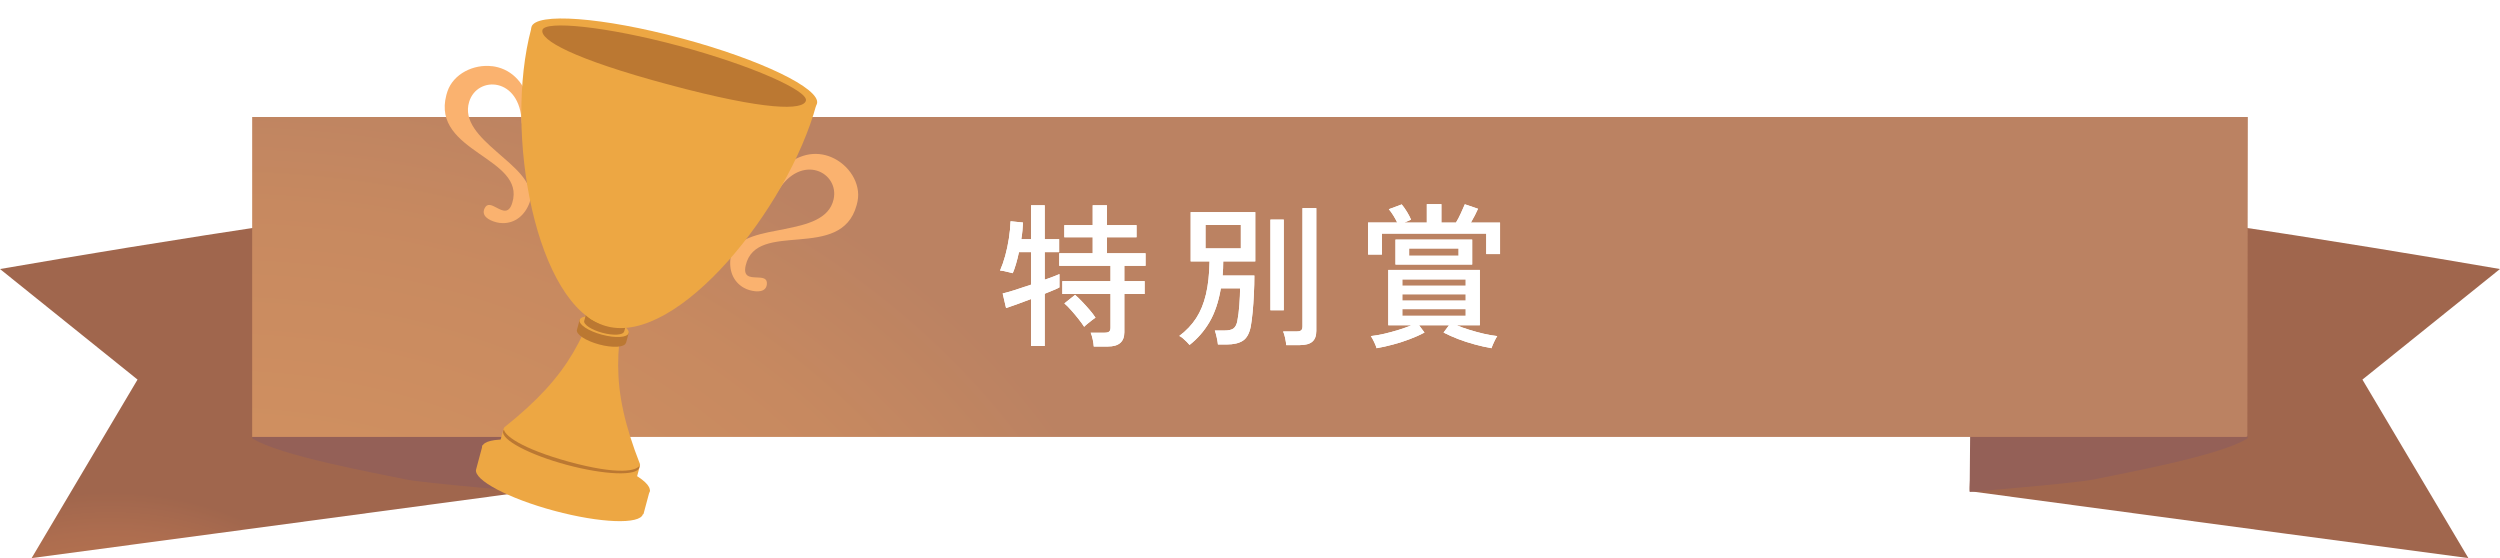 <?xml version="1.0" encoding="UTF-8"?>
<svg id="_レイヤー_2" data-name="レイヤー 2" xmlns="http://www.w3.org/2000/svg" xmlns:xlink="http://www.w3.org/1999/xlink" viewBox="0 0 516.22 115.25">
  <defs>
    <style>
      .cls-1 {
        fill: url(#_名称未設定グラデーション_12-5);
      }

      .cls-1, .cls-2, .cls-3, .cls-4, .cls-5, .cls-6, .cls-7, .cls-8, .cls-9, .cls-10, .cls-11, .cls-12, .cls-13, .cls-14, .cls-15, .cls-16, .cls-17, .cls-18, .cls-19, .cls-20, .cls-21 {
        stroke-width: 0px;
      }

      .cls-22 {
        clip-path: url(#clippath-11);
      }

      .cls-23 {
        clip-path: url(#clippath-16);
      }

      .cls-2 {
        fill: url(#_名称未設定グラデーション_12-3);
      }

      .cls-3 {
        fill: url(#_名称未設定グラデーション_15);
      }

      .cls-4 {
        fill: url(#_名称未設定グラデーション_9-2);
      }

      .cls-5 {
        fill: url(#_名称未設定グラデーション_12);
      }

      .cls-6 {
        fill: url(#_名称未設定グラデーション_13);
      }

      .cls-24 {
        clip-path: url(#clippath-2);
      }

      .cls-25 {
        clip-path: url(#clippath-13);
      }

      .cls-26 {
        isolation: isolate;
      }

      .cls-27 {
        clip-path: url(#clippath-15);
      }

      .cls-28 {
        clip-path: url(#clippath-6);
      }

      .cls-7 {
        fill: none;
      }

      .cls-29 {
        filter: url(#drop-shadow-1);
      }

      .cls-30 {
        clip-path: url(#clippath-7);
      }

      .cls-31 {
        clip-path: url(#clippath-1);
      }

      .cls-32 {
        clip-path: url(#clippath-4);
      }

      .cls-8 {
        fill: url(#_名称未設定グラデーション_22);
      }

      .cls-33 {
        clip-path: url(#clippath-12);
      }

      .cls-34 {
        clip-path: url(#clippath-9);
      }

      .cls-35 {
        clip-path: url(#clippath);
      }

      .cls-9 {
        fill: url(#_名称未設定グラデーション_14);
      }

      .cls-10 {
        fill: url(#_名称未設定グラデーション_12-4);
      }

      .cls-36 {
        clip-path: url(#clippath-3);
      }

      .cls-11 {
        fill: url(#_名称未設定グラデーション_23-2);
      }

      .cls-12 {
        fill: url(#_名称未設定グラデーション_12-7);
      }

      .cls-13 {
        fill: url(#_名称未設定グラデーション_13-2);
      }

      .cls-37 {
        clip-path: url(#clippath-8);
      }

      .cls-14 {
        fill: #fff;
      }

      .cls-38 {
        clip-path: url(#clippath-18);
      }

      .cls-39 {
        clip-path: url(#clippath-14);
      }

      .cls-40 {
        clip-path: url(#clippath-17);
      }

      .cls-41 {
        clip-path: url(#clippath-5);
      }

      .cls-15 {
        fill: url(#_名称未設定グラデーション_12-6);
      }

      .cls-16 {
        fill: url(#_名称未設定グラデーション_12-2);
      }

      .cls-17 {
        fill: url(#_名称未設定グラデーション_17);
      }

      .cls-42 {
        clip-path: url(#clippath-10);
      }

      .cls-18 {
        fill: url(#_名称未設定グラデーション_9-3);
      }

      .cls-19 {
        fill: url(#_名称未設定グラデーション_9);
      }

      .cls-20 {
        fill: url(#_名称未設定グラデーション_23);
      }

      .cls-21 {
        fill: url(#_名称未設定グラデーション_22-2);
      }
    </style>
    <clipPath id="clippath">
      <path class="cls-7" d="M413.3,42.24c-1.2,1.66-7.26,59.09-6.53,59.19,36.72,4.97,102.92,13.81,102.92,13.81l-21.88-36.86,28.4-22.83s-79.98-13.93-98.98-13.93c-2.24,0-3.63.19-3.95.63h0Z"/>
    </clipPath>
    <radialGradient id="_名称未設定グラデーション_23" data-name="名称未設定グラデーション 23" cx="-1325.44" cy="588.31" fx="-1325.44" fy="588.31" r=".95" gradientTransform="translate(97881.65 -43150.29) scale(73.6 73.63)" gradientUnits="userSpaceOnUse">
      <stop offset="0" stop-color="#c67d53"/>
      <stop offset=".42" stop-color="#c37b52"/>
      <stop offset=".67" stop-color="#bb7651"/>
      <stop offset=".88" stop-color="#ad6d4f"/>
      <stop offset="1" stop-color="#a0664d"/>
    </radialGradient>
    <clipPath id="clippath-1">
      <path class="cls-7" d="M0,55.55l28.4,22.83L6.53,115.24s66.2-8.84,102.92-13.81c.73-.1-5.33-57.53-6.53-59.19-.31-.43-1.71-.63-3.95-.63C79.98,41.61,0,55.55,0,55.55Z"/>
    </clipPath>
    <radialGradient id="_名称未設定グラデーション_23-2" data-name="名称未設定グラデーション 23" cx="-1325.92" cy="588.37" fx="-1325.92" fy="588.37" r=".95" gradientTransform="translate(97610.37 -43150.29) scale(73.6 73.63)" xlink:href="#_名称未設定グラデーション_23"/>
    <clipPath id="clippath-2">
      <path class="cls-7" d="M406.93,45s-.03,21.55-.03,28.44c0,7.51-.19,28.14-.19,28.14,0,0,21.96-1.8,25.74-2.6,5.86-1.24,26.2-4.9,31.69-8.49l-7.76-45.5h-49.46ZM456.35,44.76l.04.24h1.58c.15,0-.71-.63-1.24-.63-.19-.02-.37.12-.39.32,0,.02,0,.04,0,.07Z"/>
    </clipPath>
    <radialGradient id="_名称未設定グラデーション_22" data-name="名称未設定グラデーション 22" cx="-1322.56" cy="589.12" fx="-1322.56" fy="589.12" r=".69" gradientTransform="translate(76098.18 -33543.89) scale(57.21)" gradientUnits="userSpaceOnUse">
      <stop offset="0" stop-color="#724c4f"/>
      <stop offset=".44" stop-color="#744d4f"/>
      <stop offset=".7" stop-color="#7c5251"/>
      <stop offset=".91" stop-color="#8a5a54"/>
      <stop offset="1" stop-color="#946057"/>
    </radialGradient>
    <clipPath id="clippath-3">
      <path class="cls-7" d="M59.88,45c.15,5.7-4.85,23.01-5.12,27.98l-2.68,17.52c5.49,3.59,25.83,7.25,31.69,8.49,3.79.8,25.74,2.6,25.74,2.6,0,0-.19-20.63-.19-28.14,0-6.89-.03-28.44-.03-28.44h-49.41ZM58.25,45h1.63c0-.08,0-.17-.01-.24.02-.19-.12-.37-.32-.38-.02,0-.04,0-.07,0-.53,0-1.39.63-1.24.63Z"/>
    </clipPath>
    <radialGradient id="_名称未設定グラデーション_22-2" data-name="名称未設定グラデーション 22" cx="-1350.42" fx="-1350.42" gradientTransform="translate(-77646.9 -33543.89) rotate(-180) scale(57.44 -57.21)" xlink:href="#_名称未設定グラデーション_22"/>
    <clipPath id="clippath-4">
      <path class="cls-7" d="M52.07,24.15v66.07h411.69c.2,0,.34-.14.29-.29l.1-65.76s0-.01-.02-.01H52.07Z"/>
    </clipPath>
    <radialGradient id="_名称未設定グラデーション_17" data-name="名称未設定グラデーション 17" cx="-1324.41" cy="589.73" fx="-1324.41" fy="589.73" r="3.03" gradientTransform="translate(87363.48 -29489.04) scale(65.93 50.28)" gradientUnits="userSpaceOnUse">
      <stop offset="0" stop-color="#d29160"/>
      <stop offset=".49" stop-color="#cf8f60"/>
      <stop offset=".79" stop-color="#c78960"/>
      <stop offset="1" stop-color="#bb8262"/>
    </radialGradient>
    <filter id="drop-shadow-1" filterUnits="userSpaceOnUse">
      <feOffset dx="0" dy="1"/>
      <feGaussianBlur result="blur" stdDeviation="5"/>
      <feFlood flood-color="#000" flood-opacity=".3"/>
      <feComposite in2="blur" operator="in"/>
      <feComposite in="SourceGraphic"/>
    </filter>
    <clipPath id="clippath-5">
      <path class="cls-7" d="M99.66,91.9l-1.35,5.02c-.58,2.17,6.66,6,16.17,8.56,9.51,2.55,17.7,2.86,18.28.68l.1.03,1.35-5.02-34.55-9.26Z"/>
    </clipPath>
    <linearGradient id="_名称未設定グラデーション_12" data-name="名称未設定グラデーション 12" x1="-1314.36" y1="580.62" x2="-1314.35" y2="580.62" gradientTransform="translate(-5269.03 47068.27) rotate(90) scale(35.77 -9.27)" gradientUnits="userSpaceOnUse">
      <stop offset="0" stop-color="#eda743"/>
      <stop offset=".04" stop-color="#eda743"/>
      <stop offset=".14" stop-color="#eb9f41"/>
      <stop offset=".25" stop-color="#fdbd6c"/>
      <stop offset=".34" stop-color="#f2b355"/>
      <stop offset=".43" stop-color="#ebad45"/>
      <stop offset=".5" stop-color="#e9ab40"/>
      <stop offset=".58" stop-color="#ebad44"/>
      <stop offset=".67" stop-color="#f1b253"/>
      <stop offset=".77" stop-color="#fcbc6a"/>
      <stop offset=".78" stop-color="#fdbd6c"/>
      <stop offset=".82" stop-color="#f3ad56"/>
      <stop offset=".86" stop-color="#eda246"/>
      <stop offset=".89" stop-color="#eb9f41"/>
      <stop offset="1" stop-color="#eda743"/>
    </linearGradient>
    <clipPath id="clippath-6">
      <path class="cls-7" d="M99.58,92.19c-.58,2.17,6.68,6.01,16.23,8.57,9.55,2.56,17.75,2.87,18.34.7.58-2.17-6.68-6.01-16.23-8.57-9.54-2.56-17.75-2.87-18.34-.7Z"/>
    </clipPath>
    <linearGradient id="_名称未設定グラデーション_12-2" data-name="名称未設定グラデーション 12" x1="-1314.37" y1="580.07" x2="-1314.36" y2="580.07" gradientTransform="translate(-4611.24 47088.15) rotate(90) scale(35.79 -8.15)" xlink:href="#_名称未設定グラデーション_12"/>
    <clipPath id="clippath-7">
      <path class="cls-7" d="M103.99,88.48l-1.14,4.26c-.49,1.84,5.4,5.03,13.16,7.11,7.76,2.08,14.46,2.28,14.95.43l.07.02,1.14-4.26-28.18-7.56Z"/>
    </clipPath>
    <linearGradient id="_名称未設定グラデーション_12-3" data-name="名称未設定グラデーション 12" x1="-1309.36" y1="579.9" x2="-1309.34" y2="579.9" gradientTransform="translate(-4443.8 38259.96) rotate(90) scale(29.18 -7.86)" xlink:href="#_名称未設定グラデーション_12"/>
    <clipPath id="clippath-8">
      <path class="cls-7" d="M103.89,89.02c-.48,1.77,5.43,4.9,13.19,6.98,7.76,2.08,14.44,2.33,14.92.56.48-1.77-5.43-4.9-13.19-6.98-7.76-2.08-14.44-2.33-14.92-.56Z"/>
    </clipPath>
    <linearGradient id="_名称未設定グラデーション_14" data-name="名称未設定グラデーション 14" x1="-1309.29" y1="579.03" x2="-1309.27" y2="579.03" gradientTransform="translate(-3733.05 38153.77) rotate(90) scale(29.1 -6.65)" gradientUnits="userSpaceOnUse">
      <stop offset="0" stop-color="#ba7731"/>
      <stop offset=".17" stop-color="#ad741c"/>
      <stop offset=".29" stop-color="#e0a540"/>
      <stop offset=".38" stop-color="#eba542"/>
      <stop offset=".51" stop-color="#b7651b"/>
      <stop offset=".63" stop-color="#eba542"/>
      <stop offset=".74" stop-color="#e0a540"/>
      <stop offset=".86" stop-color="#ad741c"/>
      <stop offset="1" stop-color="#bb7832"/>
    </linearGradient>
    <clipPath id="clippath-9">
      <path class="cls-7" d="M160.24,36.28c-.78.98-.29,4.23.37,3.17,4.93-7.96,12.78-3.84,11.51,1.74-1.85,8.1-18.1,4.54-20.87,10.87-.14.27-.26.55-.34.84-.52,2.83.47,5.26,2.64,6.5.38.22.79.39,1.21.51,1.66.48,3.44.4,3.59-1.23.12-1.32-.97-1.35-2.11-1.39-1.37-.05-2.82-.11-2.26-2.49,2.21-9.55,19.7-.64,22.9-12.43l.02-.07c.06-.23.12-.47.17-.71.76-3.74-1.82-7.64-5.44-9.15-.36-.15-.73-.28-1.11-.38-3.6-.96-7.36.56-10.27,4.23h0Z"/>
    </clipPath>
    <radialGradient id="_名称未設定グラデーション_13" data-name="名称未設定グラデーション 13" cx="-1300.05" cy="585.61" fx="-1300.05" fy="585.61" r=".73" gradientTransform="translate(13447.61 29978.29) rotate(90) scale(22.93)" gradientUnits="userSpaceOnUse">
      <stop offset="0" stop-color="#faa945"/>
      <stop offset=".69" stop-color="#faa945"/>
      <stop offset=".83" stop-color="#e5921c"/>
      <stop offset=".9" stop-color="#cd8b19"/>
      <stop offset="1" stop-color="#fab26f"/>
    </radialGradient>
    <clipPath id="clippath-10">
      <path class="cls-7" d="M101.68,13.68c-3.89-.5-8.07,1.58-9.29,5.2-.08.23-.15.46-.21.69l-.02.09c-3.11,11.8,16.48,12.83,13.62,22.21-.71,2.34-1.99,1.67-3.21,1.03-1.01-.53-1.97-1.06-2.52.15-.69,1.49.81,2.44,2.49,2.86.43.11.86.16,1.3.16,2.5.02,4.57-1.59,5.54-4.31.08-.29.12-.59.13-.9.76-6.86-15.08-11.91-12.63-19.85,1.68-5.46,10.55-5.1,10.84,4.25.04,1.25,2.09-1.33,1.9-2.56-.68-4.63-3.18-7.83-6.78-8.8-.38-.1-.76-.18-1.15-.23h0Z"/>
    </clipPath>
    <radialGradient id="_名称未設定グラデーション_13-2" data-name="名称未設定グラデーション 13" cx="-1363.16" cy="586.31" fx="-1363.16" fy="586.31" r=".53" gradientTransform="translate(18380.09 -42815.12) rotate(-90) scale(31.41 -31.41)" xlink:href="#_名称未設定グラデーション_13"/>
    <clipPath id="clippath-11">
      <path class="cls-7" d="M104.14,88.24s-.05.09-.07.14c-.38,1.41,3.8,4.31,13.28,6.93,10.36,2.85,14.45,1.99,14.82.58-6.47-16.47-5.09-24.65-1.55-40.06l-4.96-1.49c-4.64,15.12-7.69,22.87-21.53,33.9Z"/>
    </clipPath>
    <linearGradient id="_名称未設定グラデーション_12-4" data-name="名称未設定グラデーション 12" x1="-1309.28" y1="583.77" x2="-1309.26" y2="583.77" gradientTransform="translate(-24277.93 38118.78) rotate(90) scale(29.09 -41.8)" xlink:href="#_名称未設定グラデーション_12"/>
    <clipPath id="clippath-12">
      <path class="cls-7" d="M119.71,65.94l-.58,2.15c-.25.93,1.81,2.29,4.6,3.04,2.79.75,5.26.6,5.51-.33h.03s.58-2.15.58-2.15l-10.13-2.72Z"/>
    </clipPath>
    <linearGradient id="_名称未設定グラデーション_9" data-name="名称未設定グラデーション 9" x1="-1260.98" y1="575.23" x2="-1260.94" y2="575.23" gradientTransform="translate(-2162.53 13254.66) rotate(90) scale(10.49 -3.98)" gradientUnits="userSpaceOnUse">
      <stop offset="0" stop-color="#ba7731"/>
      <stop offset=".17" stop-color="#ad741c"/>
      <stop offset=".29" stop-color="#e0a540"/>
      <stop offset=".38" stop-color="#eba542"/>
      <stop offset=".51" stop-color="#bc7b1b"/>
      <stop offset=".63" stop-color="#eba542"/>
      <stop offset=".74" stop-color="#e0a540"/>
      <stop offset=".86" stop-color="#ad741c"/>
      <stop offset="1" stop-color="#bb7832"/>
    </linearGradient>
    <clipPath id="clippath-13">
      <path class="cls-7" d="M119.69,66.07c-.25.93,1.81,2.29,4.6,3.04,2.79.75,5.26.6,5.51-.33s-1.81-2.29-4.6-3.04c-2.79-.75-5.26-.6-5.51.33Z"/>
    </clipPath>
    <linearGradient id="_名称未設定グラデーション_12-5" data-name="名称未設定グラデーション 12" x1="-1260.78" y1="573.93" x2="-1260.74" y2="573.93" gradientTransform="translate(-1880.79 13215.44) rotate(90) scale(10.46 -3.49)" xlink:href="#_名称未設定グラデーション_12"/>
    <clipPath id="clippath-14">
      <path class="cls-7" d="M121.1,64.48l-.47,1.76c-.2.76,1.48,1.87,3.75,2.48s4.29.49,4.49-.27h.02s.47-1.75.47-1.75l-8.27-2.22Z"/>
    </clipPath>
    <linearGradient id="_名称未設定グラデーション_9-2" data-name="名称未設定グラデーション 9" x1="-1243.93" y1="573.09" x2="-1243.87" y2="573.09" gradientTransform="translate(-1733.37 10670.14) rotate(90) scale(8.56 -3.24)" xlink:href="#_名称未設定グラデーション_9"/>
    <clipPath id="clippath-15">
      <path class="cls-7" d="M121.09,64.59c-.2.76,1.48,1.87,3.75,2.48,2.28.61,4.29.49,4.49-.27.2-.76-1.48-1.87-3.75-2.48s-4.29-.49-4.49.27Z"/>
    </clipPath>
    <radialGradient id="_名称未設定グラデーション_15" data-name="名称未設定グラデーション 15" cx="-1043.19" cy="594.86" fx="-1043.19" fy="594.86" r="1.09" gradientTransform="translate(2223.11 3010.65) rotate(90) scale(2.85 3.69)" gradientUnits="userSpaceOnUse">
      <stop offset="0" stop-color="#f3bc46"/>
      <stop offset=".04" stop-color="#f3bc46"/>
      <stop offset=".13" stop-color="#f3bc46"/>
      <stop offset=".25" stop-color="#ffdb4c"/>
      <stop offset=".32" stop-color="#ffe66e"/>
      <stop offset=".39" stop-color="#ffef89"/>
      <stop offset=".45" stop-color="#fff599"/>
      <stop offset=".5" stop-color="#fff79f"/>
      <stop offset=".54" stop-color="#fff599"/>
      <stop offset=".59" stop-color="#fff08b"/>
      <stop offset=".65" stop-color="#ffe873"/>
      <stop offset=".71" stop-color="#ffdd52"/>
      <stop offset=".72" stop-color="#ffdb4c"/>
      <stop offset=".85" stop-color="#f3bd3e"/>
      <stop offset=".93" stop-color="#e6a63a"/>
      <stop offset="1" stop-color="#f1c117"/>
    </radialGradient>
    <clipPath id="clippath-16">
      <path class="cls-7" d="M109.71,5.86c-5.78,21.5.96,57.6,15.59,61.52,14.63,3.92,37.4-24.27,43.26-45.74l-58.86-15.78Z"/>
    </clipPath>
    <linearGradient id="_名称未設定グラデーション_12-6" data-name="名称未設定グラデーション 12" x1="-1323.52" y1="584" x2="-1323.51" y2="584" gradientTransform="translate(-32212.37 80663.93) rotate(90) scale(60.95 -55.38)" xlink:href="#_名称未設定グラデーション_12"/>
    <clipPath id="clippath-17">
      <path class="cls-7" d="M140.71,7.91c-16.28-4.37-30.16-5.4-30.98-2.32-.83,3.09,11.7,9.13,27.99,13.49,16.28,4.37,30.15,5.4,30.98,2.32.83-3.09-11.7-9.13-27.98-13.49Z"/>
    </clipPath>
    <linearGradient id="_名称未設定グラデーション_12-7" data-name="名称未設定グラデーション 12" x1="-1323.54" y1="581.43" x2="-1323.53" y2="581.43" gradientTransform="translate(-6588.72 80769.26) rotate(90) scale(61.05 -11.57)" xlink:href="#_名称未設定グラデーション_12"/>
    <clipPath id="clippath-18">
      <path class="cls-7" d="M112.01,6.2c-.54,2.02,6.14,5.93,26.17,11.3,20.03,5.37,27.69,5.31,28.23,3.29.54-2.02-11.19-7.29-26.22-11.32s-27.65-5.28-28.19-3.27Z"/>
    </clipPath>
    <linearGradient id="_名称未設定グラデーション_9-3" data-name="名称未設定グラデーション 9" x1="-1322.45" y1="580.14" x2="-1322.44" y2="580.14" gradientTransform="translate(-4665.5 74449.45) rotate(90) scale(56.32 -8.28)" xlink:href="#_名称未設定グラデーション_9"/>
  </defs>
  <g id="_レイヤー_1-2" data-name="レイヤー 1">
    <g>
      <g id="_グループ_646" data-name="グループ 646">
        <g id="_グループ_416" data-name="グループ 416">
          <g class="cls-35">
            <g id="_グループ_415" data-name="グループ 415">
              <rect id="_長方形_431" data-name="長方形 431" class="cls-20" x="406.04" y="41.61" width="110.18" height="73.63"/>
            </g>
          </g>
        </g>
        <g id="_グループ_418" data-name="グループ 418">
          <g class="cls-31">
            <g id="_グループ_417" data-name="グループ 417">
              <rect id="_長方形_432" data-name="長方形 432" class="cls-11" y="41.61" width="110.18" height="73.63"/>
            </g>
          </g>
        </g>
        <g id="_グループ_420" data-name="グループ 420">
          <g class="cls-24">
            <g id="_グループ_419" data-name="グループ 419">
              <rect id="_長方形_433" data-name="長方形 433" class="cls-8" x="406.71" y="44.37" width="57.44" height="57.21"/>
            </g>
          </g>
        </g>
        <g id="_グループ_422" data-name="グループ 422">
          <g class="cls-36">
            <g id="_グループ_421" data-name="グループ 421">
              <rect id="_長方形_434" data-name="長方形 434" class="cls-21" x="52.07" y="44.37" width="57.44" height="57.21"/>
            </g>
          </g>
        </g>
        <g id="_グループ_424" data-name="グループ 424">
          <g class="cls-32">
            <g id="_グループ_423" data-name="グループ 423">
              <rect id="_長方形_435" data-name="長方形 435" class="cls-17" x="52.07" y="24.15" width="412.08" height="66.07"/>
            </g>
          </g>
        </g>
      </g>
      <g id="_グループ_711" data-name="グループ 711" class="cls-29">
        <g id="_特別賞-3" data-name="特別賞-3" class="cls-26">
          <g class="cls-26">
            <path class="cls-14" d="M212.89,70.45v-9.7c-1.09.41-2.11.78-3.07,1.14-.96.35-1.65.59-2.08.72l-.7-3.01c.58-.13,1.4-.36,2.48-.7,1.08-.34,2.2-.71,3.38-1.12v-6.72h-2.5c-.17.83-.37,1.63-.59,2.38-.22.76-.45,1.41-.69,1.97-.17-.04-.43-.11-.77-.19-.34-.08-.68-.17-1.02-.24-.34-.07-.62-.11-.83-.11.4-.92.76-1.94,1.07-3.07s.56-2.31.75-3.54c.19-1.23.31-2.42.35-3.57l2.56.26c-.02.53-.06,1.09-.11,1.66-.05.58-.13,1.17-.24,1.79h2.02v-7.01h2.82v7.01h2.98v2.66h-2.98v5.7c.68-.24,1.29-.45,1.82-.66.53-.2.94-.37,1.22-.5v2.75c-.28.15-.68.34-1.22.56-.53.22-1.14.48-1.82.75v10.78h-2.82ZM225.85,70.55c-.02-.41-.1-.9-.22-1.49-.13-.59-.27-1.04-.42-1.36h2.88c.43,0,.74-.07.93-.22.19-.15.29-.43.29-.83v-6.94h-9.95v-2.66h9.95v-3.17h-10.59v-2.59h6.91v-3.3h-5.86v-2.5h5.86v-4.1h2.94v4.1h6.11v2.5h-6.11v3.3h7.97v2.59h-4.38v3.17h4.19v2.66h-4.19v7.9c0,1.96-1.13,2.94-3.39,2.94h-2.91ZM223.87,66.48c-.3-.47-.69-1.01-1.18-1.63-.49-.62-1-1.22-1.52-1.81-.52-.59-.99-1.05-1.39-1.39l2.21-1.76c.38.32.85.76,1.39,1.33s1.08,1.15,1.6,1.76.93,1.15,1.23,1.62c-.15.08-.39.26-.72.51s-.66.52-.98.78-.53.46-.64.59Z"/>
            <path class="cls-14" d="M245.63,70.23c-.13-.17-.32-.38-.58-.64-.26-.26-.52-.5-.8-.74-.28-.24-.52-.4-.74-.48,1.43-1.07,2.59-2.29,3.49-3.68.9-1.39,1.57-3.03,2.02-4.94.45-1.91.69-4.17.74-6.77h-3.9v-10.18h13.34v10.18h-6.62c0,.51-.01,1.01-.03,1.5-.02.49-.05.96-.1,1.41h6.56c0,1.26-.03,2.54-.1,3.86-.06,1.31-.15,2.55-.26,3.71-.11,1.16-.24,2.14-.38,2.93-.28,1.43-.81,2.41-1.6,2.94s-1.93.8-3.42.8h-1.76c-.04-.43-.13-.94-.27-1.55-.14-.61-.26-1.05-.37-1.33h1.95c.88,0,1.5-.14,1.89-.42.38-.28.65-.78.8-1.5.19-1,.34-2.14.43-3.41s.14-2.39.14-3.38h-3.97c-.47,2.77-1.25,5.09-2.35,6.96-1.1,1.87-2.47,3.44-4.11,4.72ZM248.92,50.29h7.3v-4.83h-7.3v4.83ZM262.33,63.06v-18.72h2.75v18.72h-2.75ZM265.59,70.26c-.02-.38-.1-.87-.22-1.46-.13-.59-.27-1.04-.42-1.36h2.78c.43,0,.74-.07.93-.22s.29-.43.29-.83v-24.42h2.85v25.38c0,1-.28,1.74-.83,2.21-.55.47-1.42.7-2.59.7h-2.78Z"/>
            <path class="cls-14" d="M282.49,51.54v-6.59h6.02c-.21-.45-.47-.92-.77-1.41-.3-.49-.62-.94-.96-1.34l2.66-.99c.43.53.8,1.07,1.12,1.6.32.53.59,1.04.8,1.54l-1.38.61h4.64v-3.81h3.01v3.81h3.01c.34-.55.68-1.19,1.01-1.92.33-.72.6-1.34.82-1.86l2.72.93c-.36.83-.85,1.78-1.47,2.85h6.02v6.5h-2.85v-4.22h-21.54v4.32h-2.85ZM284.25,70.9c-.08-.32-.26-.75-.51-1.28s-.48-.94-.67-1.22c.83-.08,1.75-.25,2.77-.48,1.01-.24,2.02-.51,3.01-.82.99-.31,1.86-.62,2.61-.94h-4.8v-11.42h18.91v11.42h-4.8c.75.32,1.62.64,2.61.94.99.31,1.99.58,3.01.82,1.01.23,1.94.39,2.77.48-.19.28-.41.68-.66,1.22-.25.53-.42.96-.53,1.28-1.09-.19-2.23-.45-3.42-.77-1.2-.32-2.35-.69-3.46-1.12-1.11-.43-2.11-.88-3.01-1.34l1.12-1.5h-6.18l1.12,1.5c-.88.47-1.87.92-2.99,1.34-1.12.43-2.27.8-3.46,1.12-1.18.32-2.33.58-3.44.77ZM288.15,53.62v-5.15h15.84v5.15h-15.84ZM289.56,58h13.09v-1.31h-13.09v1.31ZM289.56,61.07h13.09v-1.31h-13.09v1.31ZM289.56,64.21h13.09v-1.38h-13.09v1.38ZM290.97,51.8h10.21v-1.5h-10.21v1.5Z"/>
          </g>
        </g>
        <g id="_特別賞-4" data-name="特別賞-4" class="cls-26">
          <g class="cls-26">
            <path class="cls-14" d="M212.89,70.45v-9.7c-1.09.41-2.11.78-3.07,1.14-.96.35-1.65.59-2.08.72l-.7-3.01c.58-.13,1.4-.36,2.48-.7,1.08-.34,2.2-.71,3.38-1.12v-6.72h-2.5c-.17.83-.37,1.63-.59,2.38-.22.76-.45,1.41-.69,1.97-.17-.04-.43-.11-.77-.19-.34-.08-.68-.17-1.02-.24-.34-.07-.62-.11-.83-.11.4-.92.76-1.94,1.07-3.07s.56-2.31.75-3.54c.19-1.23.31-2.42.35-3.57l2.56.26c-.02.53-.06,1.09-.11,1.66-.05.58-.13,1.17-.24,1.79h2.02v-7.01h2.82v7.01h2.98v2.66h-2.98v5.7c.68-.24,1.29-.45,1.82-.66.53-.2.94-.37,1.22-.5v2.75c-.28.15-.68.34-1.22.56-.53.22-1.14.48-1.82.75v10.78h-2.82ZM225.85,70.55c-.02-.41-.1-.9-.22-1.49-.13-.59-.27-1.04-.42-1.36h2.88c.43,0,.74-.07.93-.22.19-.15.29-.43.29-.83v-6.94h-9.95v-2.66h9.95v-3.17h-10.59v-2.59h6.91v-3.3h-5.86v-2.5h5.86v-4.1h2.94v4.1h6.11v2.5h-6.11v3.3h7.97v2.59h-4.38v3.17h4.19v2.66h-4.19v7.9c0,1.96-1.13,2.94-3.39,2.94h-2.91ZM223.87,66.48c-.3-.47-.69-1.01-1.18-1.63-.49-.62-1-1.22-1.52-1.81-.52-.59-.99-1.05-1.39-1.39l2.21-1.76c.38.32.85.76,1.39,1.33s1.08,1.15,1.6,1.76.93,1.15,1.23,1.62c-.15.08-.39.26-.72.51s-.66.52-.98.78-.53.46-.64.59Z"/>
            <path class="cls-14" d="M245.63,70.23c-.13-.17-.32-.38-.58-.64-.26-.26-.52-.5-.8-.74-.28-.24-.52-.4-.74-.48,1.43-1.07,2.59-2.29,3.49-3.68.9-1.39,1.57-3.03,2.02-4.94.45-1.91.69-4.17.74-6.77h-3.9v-10.18h13.34v10.18h-6.62c0,.51-.01,1.01-.03,1.5-.02.49-.05.96-.1,1.41h6.56c0,1.26-.03,2.54-.1,3.86-.06,1.31-.15,2.55-.26,3.71-.11,1.16-.24,2.14-.38,2.93-.28,1.43-.81,2.41-1.6,2.94s-1.93.8-3.42.8h-1.76c-.04-.43-.13-.94-.27-1.55-.14-.61-.26-1.05-.37-1.33h1.95c.88,0,1.5-.14,1.89-.42.38-.28.65-.78.8-1.5.19-1,.34-2.14.43-3.41s.14-2.39.14-3.38h-3.97c-.47,2.77-1.25,5.09-2.35,6.96-1.1,1.87-2.47,3.44-4.11,4.72ZM248.92,50.29h7.3v-4.83h-7.3v4.83ZM262.33,63.06v-18.72h2.75v18.72h-2.75ZM265.59,70.26c-.02-.38-.1-.87-.22-1.46-.13-.59-.27-1.04-.42-1.36h2.78c.43,0,.74-.07.93-.22s.29-.43.29-.83v-24.42h2.85v25.38c0,1-.28,1.74-.83,2.21-.55.47-1.42.7-2.59.7h-2.78Z"/>
            <path class="cls-14" d="M282.49,51.54v-6.59h6.02c-.21-.45-.47-.92-.77-1.41-.3-.49-.62-.94-.96-1.34l2.66-.99c.43.53.8,1.07,1.12,1.6.32.53.59,1.04.8,1.54l-1.38.61h4.64v-3.81h3.01v3.81h3.01c.34-.55.68-1.19,1.01-1.92.33-.72.6-1.34.82-1.86l2.72.93c-.36.83-.85,1.78-1.47,2.85h6.02v6.5h-2.85v-4.22h-21.54v4.32h-2.85ZM284.25,70.9c-.08-.32-.26-.75-.51-1.28s-.48-.94-.67-1.22c.83-.08,1.75-.25,2.77-.48,1.01-.24,2.02-.51,3.01-.82.99-.31,1.86-.62,2.61-.94h-4.8v-11.42h18.91v11.42h-4.8c.75.32,1.62.64,2.61.94.99.31,1.99.58,3.01.82,1.01.23,1.94.39,2.77.48-.19.28-.41.68-.66,1.22-.25.53-.42.96-.53,1.28-1.09-.19-2.23-.45-3.42-.77-1.2-.32-2.35-.69-3.46-1.12-1.11-.43-2.11-.88-3.01-1.34l1.12-1.5h-6.18l1.12,1.5c-.88.47-1.87.92-2.99,1.34-1.12.43-2.27.8-3.46,1.12-1.18.32-2.33.58-3.44.77ZM288.15,53.62v-5.15h15.84v5.15h-15.84ZM289.56,58h13.09v-1.31h-13.09v1.31ZM289.56,61.07h13.09v-1.31h-13.09v1.31ZM289.56,64.21h13.09v-1.38h-13.09v1.38ZM290.97,51.8h10.21v-1.5h-10.21v1.5Z"/>
          </g>
        </g>
      </g>
      <g id="_グループ_704" data-name="グループ 704">
        <g id="_グループ_677" data-name="グループ 677">
          <g class="cls-41">
            <g id="_グループ_676" data-name="グループ 676">
              <rect id="_長方形_525" data-name="長方形 525" class="cls-5" x="111.1" y="83.12" width="9.27" height="35.77" transform="translate(-11.8 186.64) rotate(-74.99)"/>
            </g>
          </g>
        </g>
        <g id="_グループ_679" data-name="グループ 679">
          <g class="cls-28">
            <g id="_グループ_678" data-name="グループ 678">
              <rect id="_長方形_526" data-name="長方形 526" class="cls-16" x="112.79" y="78.94" width="8.15" height="35.79" transform="translate(-6.93 184.63) rotate(-74.99)"/>
            </g>
          </g>
        </g>
        <g id="_グループ_681" data-name="グループ 681">
          <g class="cls-30">
            <g id="_グループ_680" data-name="グループ 680">
              <rect id="_長方形_527" data-name="長方形 527" class="cls-2" x="113.13" y="81.46" width="7.86" height="29.18" transform="translate(-6.03 184.25) rotate(-74.99)"/>
            </g>
          </g>
        </g>
        <g id="_グループ_683" data-name="グループ 683">
          <g class="cls-37">
            <g id="_グループ_682" data-name="グループ 682">
              <rect id="_長方形_528" data-name="長方形 528" class="cls-9" x="114.61" y="78.23" width="6.65" height="29.1" transform="translate(-2.22 182.67) rotate(-74.99)"/>
            </g>
          </g>
        </g>
        <g id="_グループ_685" data-name="グループ 685">
          <g class="cls-34">
            <g id="_グループ_684" data-name="グループ 684">
              <rect id="_長方形_529" data-name="長方形 529" class="cls-6" x="148.5" y="34.95" width="31.41" height="22.93" transform="translate(74.22 191.41) rotate(-73.96)"/>
            </g>
          </g>
        </g>
        <g id="_グループ_687" data-name="グループ 687">
          <g class="cls-42">
            <g id="_グループ_686" data-name="グループ 686">
              <rect id="_長方形_530" data-name="長方形 530" class="cls-13" x="85.4" y="18.04" width="31.41" height="22.93" transform="translate(48.06 120.49) rotate(-76.02)"/>
            </g>
          </g>
        </g>
        <g id="_グループ_689" data-name="グループ 689">
          <g class="cls-22">
            <g id="_グループ_688" data-name="グループ 688">
              <rect id="_長方形_531" data-name="長方形 531" class="cls-10" x="101.77" y="60.63" width="41.8" height="29.09" transform="translate(18.29 174.19) rotate(-74.99)"/>
            </g>
          </g>
        </g>
        <g id="_グループ_691" data-name="グループ 691">
          <g class="cls-33">
            <g id="_グループ_690" data-name="グループ 690">
              <rect id="_長方形_532" data-name="長方形 532" class="cls-19" x="122.28" y="63.97" width="3.98" height="10.49" transform="translate(25.23 171.32) rotate(-74.99)"/>
            </g>
          </g>
        </g>
        <g id="_グループ_693" data-name="グループ 693">
          <g class="cls-25">
            <g id="_グループ_692" data-name="グループ 692">
              <rect id="_長方形_533" data-name="長方形 533" class="cls-1" x="123" y="62.2" width="3.49" height="10.46" transform="translate(27.31 170.46) rotate(-74.99)"/>
            </g>
          </g>
        </g>
        <g id="_グループ_695" data-name="グループ 695">
          <g class="cls-39">
            <g id="_グループ_694" data-name="グループ 694">
              <rect id="_長方形_534" data-name="長方形 534" class="cls-4" x="123.2" y="62.88" width="3.24" height="8.56" transform="translate(27.63 170.33) rotate(-74.99)"/>
            </g>
          </g>
        </g>
        <g id="_グループ_697" data-name="グループ 697">
          <g class="cls-27">
            <g id="_グループ_696" data-name="グループ 696">
              <rect id="_長方形_535" data-name="長方形 535" class="cls-3" x="123.78" y="61.43" width="2.85" height="8.54" transform="translate(29.33 169.62) rotate(-74.99)"/>
            </g>
          </g>
        </g>
        <g id="_グループ_699" data-name="グループ 699">
          <g class="cls-23">
            <g id="_グループ_698" data-name="グループ 698">
              <rect id="_長方形_536" data-name="長方形 536" class="cls-15" x="104.27" y="10.02" width="55.38" height="60.95" transform="translate(58.68 157.46) rotate(-74.99)"/>
            </g>
          </g>
        </g>
        <g id="_グループ_701" data-name="グループ 701">
          <g class="cls-40">
            <g id="_グループ_700" data-name="グループ 700">
              <rect id="_長方形_537" data-name="長方形 537" class="cls-12" x="133.42" y="-17.03" width="11.57" height="61.05" transform="translate(90.12 144.46) rotate(-74.99)"/>
            </g>
          </g>
        </g>
        <g id="_グループ_703" data-name="グループ 703">
          <g class="cls-38">
            <g id="_グループ_702" data-name="グループ 702">
              <rect id="_長方形_538" data-name="長方形 538" class="cls-18" x="135.07" y="-14.67" width="8.28" height="56.32" transform="translate(90.13 144.45) rotate(-74.99)"/>
            </g>
          </g>
        </g>
      </g>
    </g>
  </g>
</svg>